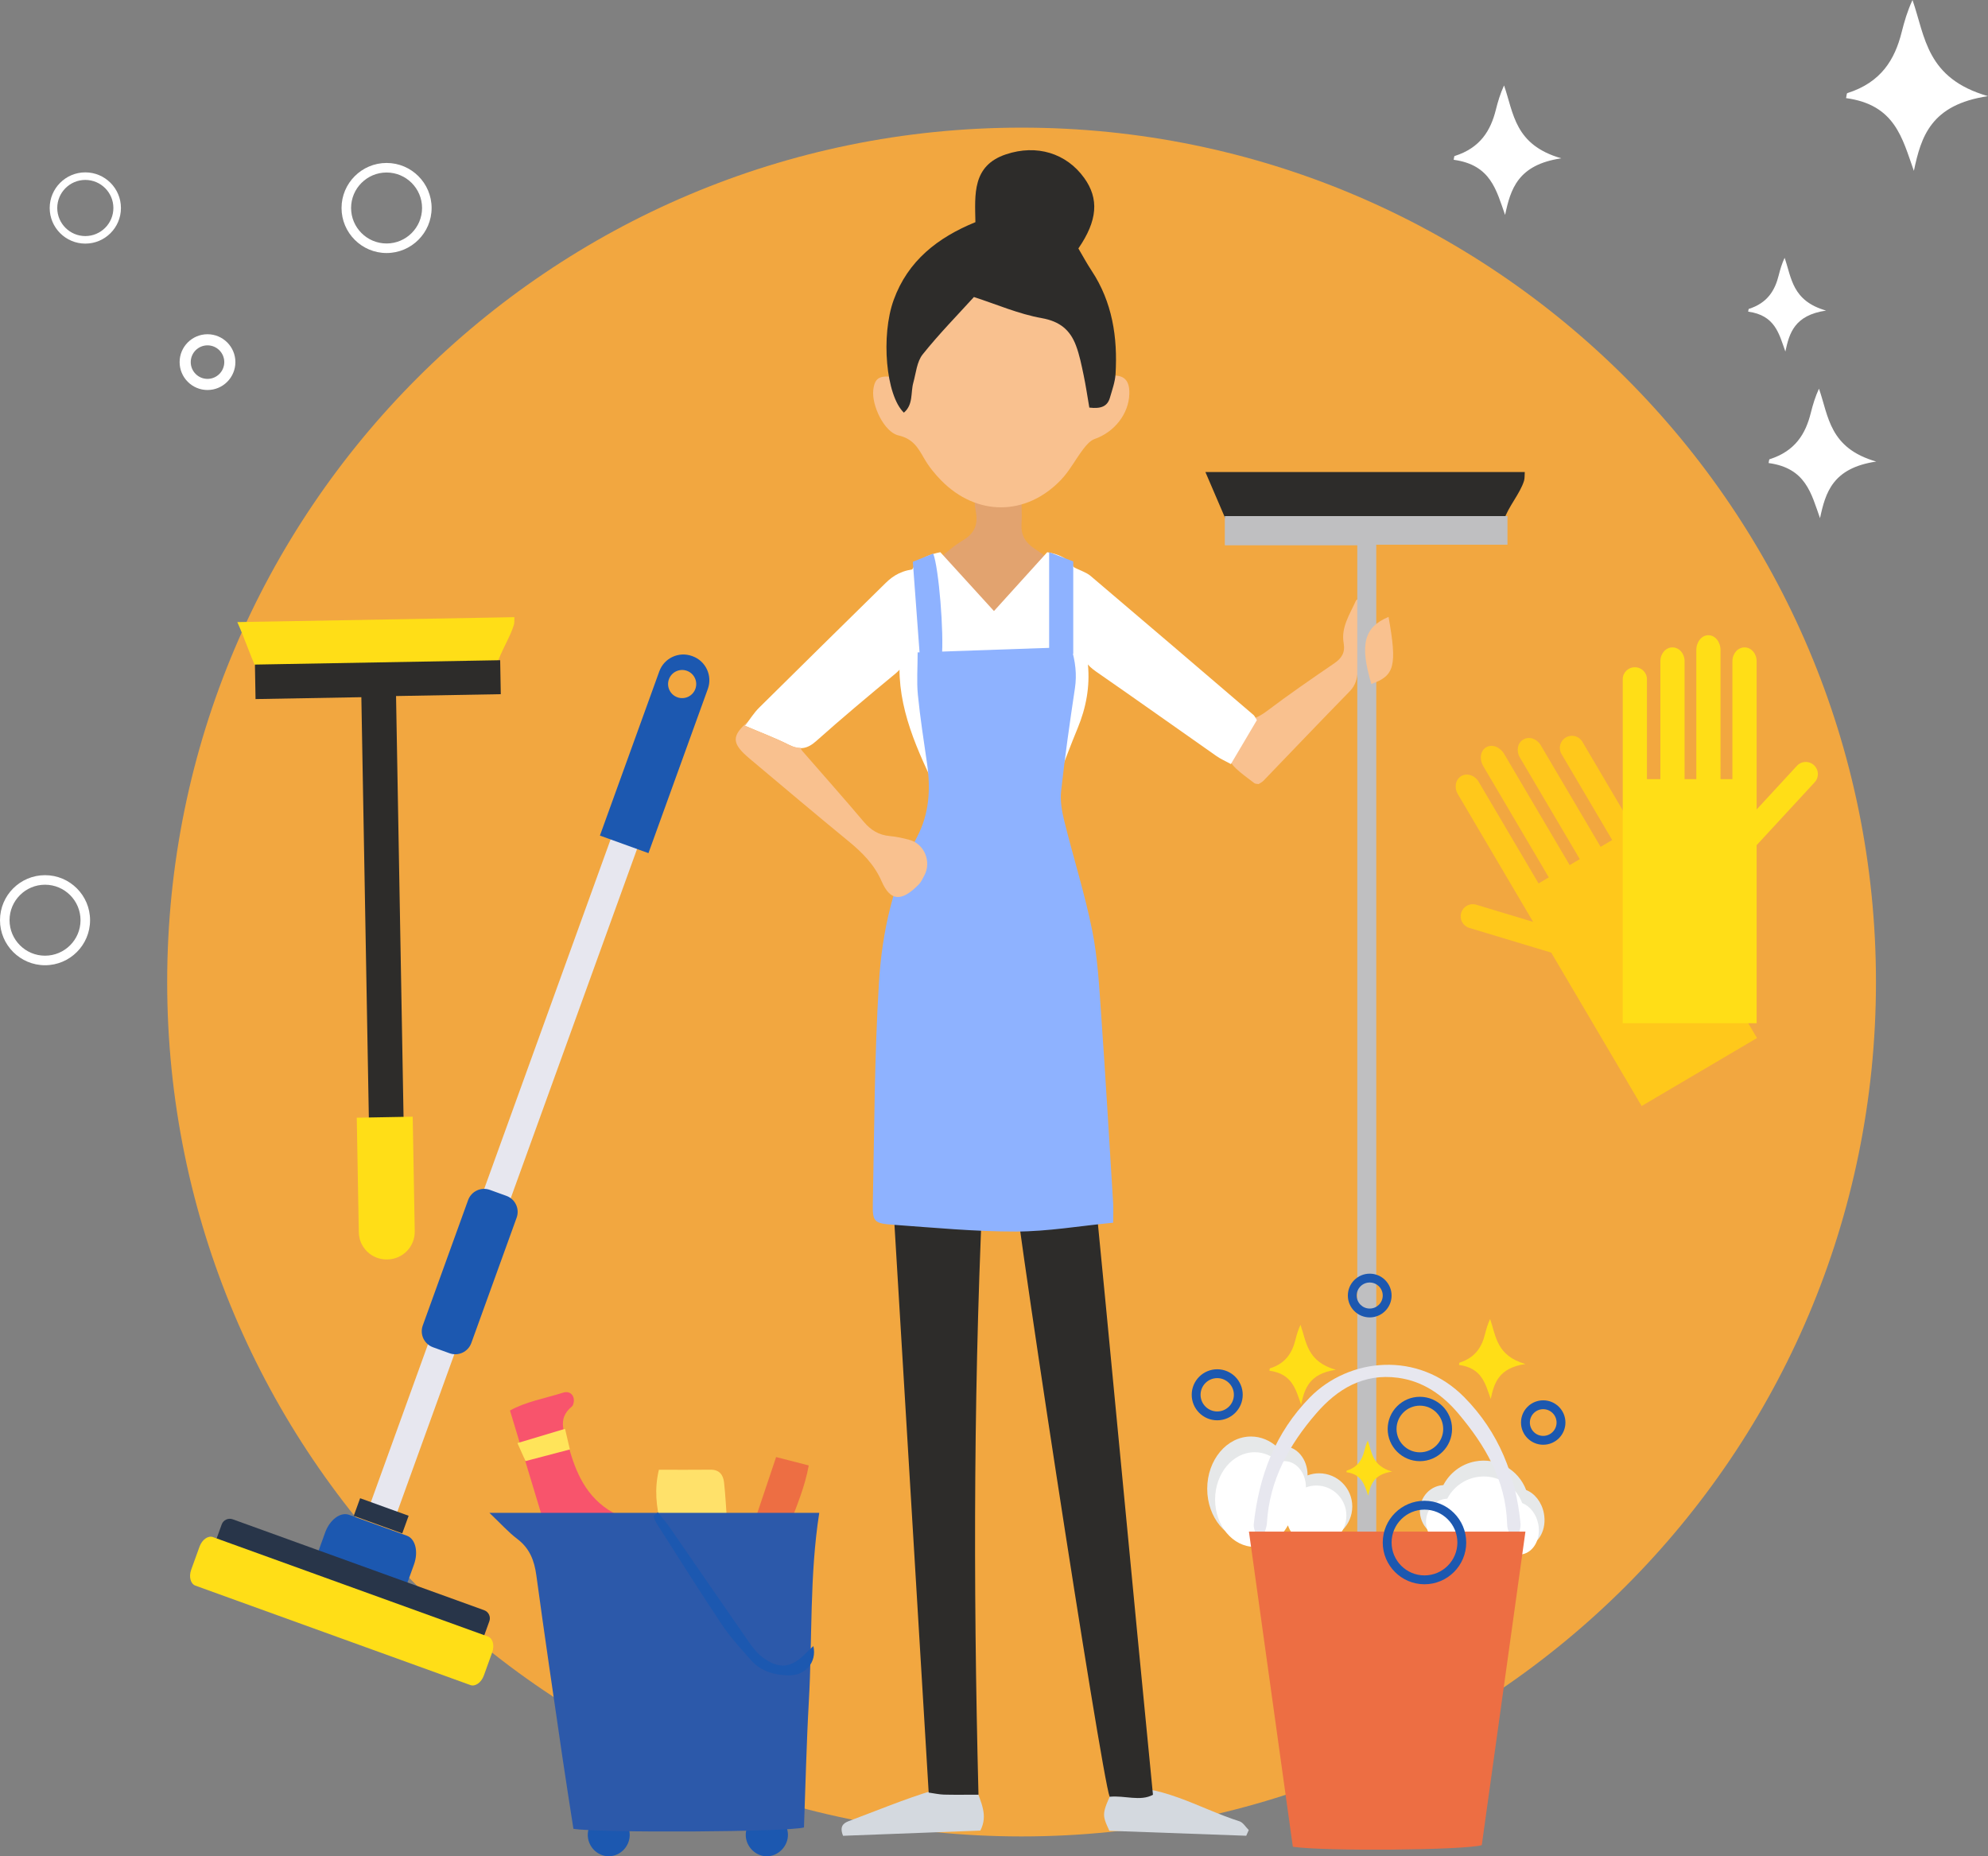 <?xml version="1.0" encoding="utf-8"?>
<!-- Generator: Adobe Illustrator 16.0.0, SVG Export Plug-In . SVG Version: 6.00 Build 0)  -->
<!DOCTYPE svg PUBLIC "-//W3C//DTD SVG 1.1//EN" "http://www.w3.org/Graphics/SVG/1.1/DTD/svg11.dtd">
<svg version="1.1" id="Layer_1" xmlns="http://www.w3.org/2000/svg" xmlns:xlink="http://www.w3.org/1999/xlink" x="0px" y="0px"
	 width="195.779px" height="182.808px" viewBox="0 0 195.779 182.808" enable-background="new 0 0 195.779 182.808"
	 xml:space="preserve">
<rect x="0" y="0" width="195.779" height="182.808" fill="#808080" stroke="none"/>
<g>
	<defs>
		<rect id="SVGID_1_" width="195.779" height="182.808"/>
	</defs>
	<clipPath id="SVGID_2_">
		<use xlink:href="#SVGID_1_"  overflow="visible"/>
	</clipPath>
	<path clip-path="url(#SVGID_2_)" fill="#F2A740" d="M184.746,96.711c0,46.47-37.672,84.141-84.142,84.141
		c-46.469,0-84.14-37.671-84.14-84.141c0-46.47,37.671-84.141,84.14-84.141C147.074,12.57,184.746,50.241,184.746,96.711"/>
	<path clip-path="url(#SVGID_2_)" fill="#1C58B0" d="M77.596,180.625c0.043,1.167-0.945,2.193-2.101,2.183
		c-1.079-0.011-2.011-0.931-2.052-2.026c-0.045-1.181,0.93-2.196,2.094-2.181C76.626,178.615,77.555,179.529,77.596,180.625"/>
	<path clip-path="url(#SVGID_2_)" fill="#1C58B0" d="M62.014,180.711c-0.004,1.126-0.915,2.067-2.024,2.093
		c-1.179,0.026-2.162-1.005-2.104-2.208c0.054-1.123,1.015-2.027,2.119-1.994C61.109,178.636,62.018,179.589,62.014,180.711"/>
	<path clip-path="url(#SVGID_2_)" fill="#F8546C" d="M60.619,149.673h-7.14c-1.097-3.629-2.151-7.11-3.255-10.763
		c1.512-0.858,3.421-1.188,5.232-1.761c0.766-0.242,1.258,0.419,0.985,1.173c-0.023,0.062-0.053,0.131-0.102,0.171
		c-1.588,1.297-0.689,2.696-0.279,4.168c0.778,2.788,1.983,5.217,4.822,6.566C60.794,149.375,60.707,149.525,60.619,149.673"/>
	<path clip-path="url(#SVGID_2_)" fill="#FFE16A" d="M71.612,150.074h-6.558c-0.404-1.667-0.637-3.373-0.166-5.333
		c1.779,0,3.437,0.012,5.095-0.006c0.849-0.008,1.236,0.51,1.318,1.227C71.451,147.277,71.507,148.604,71.612,150.074"/>
	<path clip-path="url(#SVGID_2_)" fill="#ED6E43" d="M76.433,143.491c1.134,0.293,2.09,0.537,3.213,0.826
		c-0.381,2.117-1.185,3.988-1.966,6.037c-1.075-0.117-2.111-0.229-3.428-0.372C75.009,147.726,75.697,145.677,76.433,143.491"/>
	<path clip-path="url(#SVGID_2_)" fill="#FFFFFF" d="M90.376,56.021c0,0.715,0.061,1.237-0.011,1.741
		c-0.304,2.124-0.668,4.239-0.966,6.363c-0.128,0.907-0.478,1.602-1.207,2.205c-2.637,2.178-5.261,4.375-7.813,6.652
		c-0.896,0.8-1.65,0.893-2.691,0.367c-1.309-0.662-2.693-1.176-4.328-1.875c0.529-0.682,0.901-1.287,1.391-1.773
		c4.144-4.109,8.31-8.196,12.47-12.289C88.001,56.644,88.892,56.116,90.376,56.021"/>
	<path clip-path="url(#SVGID_2_)" fill="#D4D9DF" d="M122.729,180.785c-4.5-0.162-9-0.326-13.479-0.488
		c-0.753-1.643-0.751-1.66,0.417-4.202c4.539-0.567,8.312,1.964,12.393,3.265c0.36,0.115,0.614,0.568,0.918,0.865
		C122.895,180.411,122.812,180.598,122.729,180.785"/>
	<path clip-path="url(#SVGID_2_)" fill="#D4D9DF" d="M96.081,175.965c0.514,1.574,1.25,2.769,0.466,4.311
		c-4.492,0.17-9.044,0.343-13.521,0.513c-0.365-0.898,0.006-1.239,0.557-1.445c2.751-1.03,5.473-2.162,8.278-3.02
		C93.156,175.927,94.617,176.072,96.081,175.965"/>
	<path clip-path="url(#SVGID_2_)" fill="#F9C18F" d="M134.45,58.643c0,0.808,0.055,1.363-0.01,1.903
		c-0.225,1.851-0.53,3.692-0.722,5.545c-0.077,0.761-0.217,1.394-0.784,1.975c-2.861,2.925-5.682,5.89-8.521,8.835
		c-0.134,0.138-0.325,0.221-0.466,0.314c-0.167-0.032-0.323-0.017-0.415-0.087c-3.133-2.351-3.132-2.352-1.772-6.633
		c1.15,0.67,2.075,0.232,3.059-0.511c2.139-1.616,4.351-3.138,6.566-4.651c0.747-0.51,1.104-1.059,0.939-2.001
		c-0.272-1.553,0.603-2.828,1.196-4.156C133.602,58.995,133.937,58.927,134.45,58.643"/>
	<path clip-path="url(#SVGID_2_)" fill="#FFFFFF" d="M123.778,70.916c-0.848,1.435-1.66,2.811-2.558,4.329
		c-0.541-0.296-1.011-0.5-1.423-0.788c-3.949-2.766-7.877-5.564-11.841-8.309c-0.885-0.612-1.42-1.27-1.495-2.413
		c-0.112-1.733-0.433-3.452-0.642-5.18c-0.095-0.783-0.134-1.572-0.231-2.766c0.827,0.414,1.399,0.577,1.813,0.928
		c5.363,4.548,10.704,9.122,16.046,13.694C123.546,70.493,123.596,70.631,123.778,70.916"/>
	<path clip-path="url(#SVGID_2_)" fill="#E2A36F" d="M92.097,55.306c0.938-0.733,1.753-1.516,2.701-2.074
		c1.151-0.677,1.54-1.547,1.305-2.825c-0.132-0.718-0.16-1.462-0.165-2.195c-0.01-1.326,0.283-1.645,1.626-1.717
		c0.591-0.032,1.205,0.02,1.78,0.151c0.788,0.178,1.267,0.664,1.247,1.56c-0.023,1.134,0.073,2.273,0.009,3.404
		c-0.065,1.133,0.394,1.832,1.327,2.456c2.229,1.486,2.209,1.539,0.613,3.748c-0.742,1.027-1.494,2.053-2.322,3.01
		c-0.562,0.649-1.4,1.04-2.12,0.362C96.131,59.331,93.726,57.908,92.097,55.306"/>
	<path clip-path="url(#SVGID_2_)" fill="#2C59AA" d="M48.198,148.987H80.68c-0.963,6.17-0.674,12.381-1.025,18.56
		c-0.235,4.147-0.325,8.303-0.479,12.419c-1.514,0.451-20.083,0.563-22.705,0.134c-0.355-2.304-0.736-4.671-1.083-7.043
		c-0.871-5.971-1.755-11.938-2.569-17.918c-0.2-1.467-0.661-2.666-1.883-3.589C50.063,150.89,49.324,150.053,48.198,148.987"/>
	<path clip-path="url(#SVGID_2_)" fill="#F9C18F" d="M88.553,37.241c0.342-1.822,0.554-3.484,0.978-5.091
		c0.627-2.378,1.847-4.449,3.73-6.073c3.233-2.787,7.385-2.795,10.609,0.001c2.381,2.065,3.614,4.774,4.174,7.818
		c0.193,1.046,0.289,2.109,0.442,3.26c0.303-0.058,0.545-0.12,0.79-0.148c1.383-0.156,1.979,0.395,1.941,1.78
		c-0.056,1.983-1.479,3.771-3.418,4.446c-0.431,0.15-0.808,0.586-1.103,0.972c-0.77,1.006-1.362,2.17-2.231,3.072
		c-3.438,3.568-8.284,3.57-11.758,0.053c-0.653-0.661-1.256-1.411-1.714-2.215c-0.598-1.052-1.111-1.916-2.507-2.234
		c-1.415-0.322-2.662-2.977-2.485-4.485C86.152,37.115,86.703,36.864,88.553,37.241"/>
	<path clip-path="url(#SVGID_2_)" fill="#2D2C2A" d="M96.361,176.742c-1.406,0-2.408,0.02-3.409-0.009
		c-0.46-0.013-0.918-0.119-1.495-0.2c-1.282-21.27-2.562-42.497-3.855-63.967c3.129,0.267,6.107,0.776,9.344,1.333
		C95.869,134.868,95.824,155.735,96.361,176.742"/>
	<path clip-path="url(#SVGID_2_)" fill="#2D2C2A" d="M99.551,113.636c2.599-0.361,5.229-0.727,7.795-1.084
		c2.076,21.088,4.13,43.175,6.198,64.196c-1.242,0.686-2.796,0.044-4.265,0.198C108.475,174.967,99.308,115.346,99.551,113.636"/>
	<path clip-path="url(#SVGID_2_)" fill="#FFFFFF" d="M97.886,60.176c1.853-2.047,3.551-3.922,5.245-5.794
		c2.058,0.341,3.068,1.411,3.207,3.47c0.169,2.538,0.557,5.059,0.802,7.592c0.21,2.174-0.182,4.262-1.018,6.28
		c-0.664,1.603-1.268,3.231-1.928,4.928H91.674c-2.053-4.312-3.743-8.631-2.85-13.532c0.312-1.711,0.607-3.454,0.612-5.183
		c0.007-2.161,1.098-3.144,3.17-3.556C94.264,56.201,95.971,58.075,97.886,60.176"/>
	<path clip-path="url(#SVGID_2_)" fill="#8EB2FF" d="M109.625,120.411c-3.314,0.323-6.435,0.865-9.556,0.872
		c-4.016,0.009-8.035-0.377-12.048-0.664c-1.961-0.14-2.102-0.276-2.064-2.166c0.146-7.242,0.16-14.494,0.604-21.719
		c0.305-4.953,1.397-9.832,3.748-14.301c1.216-2.311,1.348-4.722,0.988-7.229c-0.324-2.257-0.68-4.511-0.904-6.779
		c-0.129-1.31-0.023-2.643-0.023-4.176c5.161-0.18,10.091-0.351,15.115-0.525c0.423,1.428,0.578,2.696,0.374,4.05
		c-0.506,3.375-0.988,6.756-1.362,10.148c-0.105,0.967,0.084,2.006,0.322,2.966c0.887,3.578,2.007,7.106,2.736,10.715
		c0.541,2.678,0.685,5.446,0.879,8.183c0.438,6.222,0.801,12.449,1.187,18.674C109.653,118.989,109.625,119.522,109.625,120.411"/>
	<path clip-path="url(#SVGID_2_)" fill="#2D2C2A" d="M107.277,40.14c-0.192-1.117-0.344-2.167-0.562-3.203
		c-0.207-0.978-0.401-1.973-0.751-2.904c-0.577-1.534-1.585-2.386-3.372-2.703c-2.266-0.402-4.436-1.353-6.68-2.079
		c-1.602,1.766-3.43,3.625-5.048,5.652c-0.573,0.717-0.657,1.838-0.921,2.786c-0.273,0.984,0.012,2.156-0.93,2.95
		c-1.775-1.709-2.278-7.581-1.003-11.099c1.404-3.871,4.35-6.151,8.049-7.661c-0.051-2.724-0.326-5.562,3.003-6.677
		c3.045-1.02,5.957-0.108,7.707,2.318c1.479,2.052,1.323,4.194-0.57,6.949c0.411,0.695,0.819,1.458,1.295,2.177
		c2.054,3.105,2.58,6.568,2.366,10.187c-0.047,0.786-0.333,1.563-0.554,2.332C109.062,40.015,108.44,40.279,107.277,40.14"/>
	<path clip-path="url(#SVGID_2_)" fill="#2D2C2A" d="M118.708,46.485h31.452c-0.026,0.354,0.001,0.623-0.072,0.862
		c-0.393,1.277-1.557,2.547-1.988,3.889h-27.353C120.088,49.701,119.437,48.186,118.708,46.485"/>
	<path clip-path="url(#SVGID_2_)" fill="#1C58B0" d="M64.784,148.94c0.385,0.482,0.8,0.943,1.15,1.449
		c2.591,3.744,5.16,7.504,7.761,11.24c0.414,0.595,0.88,1.205,1.456,1.623c1.611,1.171,2.808,1.003,4.204-0.44
		c0.225-0.231,0.468-0.444,0.748-0.708c0.359,1.595-0.786,2.931-2.481,2.886c-1.359-0.035-2.677-0.399-3.627-1.46
		c-1.025-1.146-2.072-2.295-2.923-3.567c-2.197-3.282-4.293-6.632-6.42-9.96c-0.135-0.211-0.2-0.465-0.298-0.699
		C64.497,149.182,64.641,149.061,64.784,148.94"/>
	<path clip-path="url(#SVGID_2_)" fill="#8EB2FF" d="M89.895,55.326c0.806-0.325,1.407-0.567,2.009-0.81
		c0.546,1.403,1.073,7.817,0.842,10.256c-0.603,0.038-1.234,0.077-2.139,0.134C90.368,61.699,90.139,58.611,89.895,55.326"/>
	<path clip-path="url(#SVGID_2_)" fill="#8EB2FF" d="M103.32,54.381c0.95,0.363,1.611,0.615,2.374,0.907v9.095h-2.374V54.381z"/>
	<path clip-path="url(#SVGID_2_)" fill="#FFE45A" d="M56.122,142.742c-1.657,0.436-2.932,0.771-4.371,1.148
		c-0.251-0.562-0.473-1.059-0.794-1.775c1.617-0.485,3.047-0.913,4.689-1.405C55.818,141.445,55.958,142.038,56.122,142.742"/>
	<path clip-path="url(#SVGID_2_)" fill="#F9C18F" d="M89.587,82.717c-0.643-0.181-1.307-0.322-1.971-0.383
		c-1.068-0.1-1.853-0.574-2.548-1.399c-1.985-2.356-4.04-4.654-6.059-6.982c-0.074-0.085-0.124-0.192-0.172-0.304
		c-0.356-0.003-0.727-0.086-1.15-0.3c-1.309-0.662-2.692-1.176-4.327-1.875c0.11-0.143,0.198-0.267,0.297-0.403
		c-1.651,1.422-1.607,2.151,0.165,3.639c3.233,2.713,6.454,5.442,9.72,8.116c1.364,1.118,2.558,2.306,3.283,3.968
		c0.84,1.927,1.924,2.082,3.668,0.291c0.227-0.233,0.365-0.558,0.526-0.851C91.755,84.893,91.05,83.128,89.587,82.717"/>
	<path clip-path="url(#SVGID_2_)" fill="#BFBFC1" d="M148.457,50.822v2.82h-12.924v126.913c-0.425,0.124-0.665,0.238-0.911,0.254
		c-0.254,0.017-0.513-0.063-0.956-0.127V53.702H120.62v-2.88H148.457z"/>
	<path clip-path="url(#SVGID_2_)" fill="#F9C18F" d="M136.745,60.754c0.858,4.827,0.601,5.791-1.692,6.604
		C133.896,63.492,134.308,61.771,136.745,60.754"/>
	<path clip-path="url(#SVGID_2_)" fill="#FFFFFF" d="M188.479,16.826c-1.148-3.224-1.844-6.506-6.678-7.164
		c0.059-0.241,0.047-0.467,0.13-0.493c3.34-1.061,4.676-3.321,5.345-5.998c0.265-1.06,0.578-2.113,1.068-3.171
		c1.261,3.629,1.345,7.721,7.436,9.469C190.12,10.308,189.189,13.484,188.479,16.826"/>
	<path clip-path="url(#SVGID_2_)" fill="#FFFFFF" d="M148.222,21.167c-0.87-2.444-1.398-4.931-5.063-5.431
		c0.044-0.182,0.036-0.353,0.099-0.373c2.531-0.804,3.545-2.518,4.052-4.546c0.201-0.804,0.438-1.602,0.809-2.404
		c0.957,2.75,1.021,5.852,5.638,7.178C149.466,16.226,148.761,18.633,148.222,21.167"/>
	<path clip-path="url(#SVGID_2_)" fill="#FFFFFF" d="M175.824,34.621c-0.63-1.769-1.013-3.57-3.664-3.931
		c0.031-0.132,0.025-0.256,0.07-0.271c1.833-0.582,2.566-1.822,2.934-3.29c0.145-0.582,0.316-1.16,0.586-1.741
		c0.691,1.991,0.738,4.237,4.08,5.197C176.725,31.045,176.214,32.787,175.824,34.621"/>
	<path clip-path="url(#SVGID_2_)" fill="#FFFFFF" d="M179.236,51.03c-0.87-2.444-1.398-4.931-5.063-5.43
		c0.044-0.183,0.036-0.355,0.099-0.374c2.531-0.804,3.545-2.518,4.052-4.546c0.201-0.804,0.438-1.602,0.81-2.405
		c0.956,2.751,1.02,5.853,5.637,7.179C180.48,46.089,179.775,48.497,179.236,51.03"/>
	<path clip-path="url(#SVGID_2_)" fill="#FFFFFF" d="M38.07,24.918c-2.445,0-4.435-1.989-4.435-4.435
		c0-2.446,1.99-4.435,4.435-4.435c2.446,0,4.435,1.989,4.435,4.435C42.505,22.93,40.516,24.918,38.07,24.918 M38.07,16.988
		c-1.927,0-3.495,1.568-3.495,3.495c0,1.927,1.568,3.495,3.495,3.495c1.927,0,3.495-1.568,3.495-3.495
		C41.565,18.557,39.997,16.988,38.07,16.988"/>
	<path clip-path="url(#SVGID_2_)" fill="#FFFFFF" d="M4.435,95.057C1.99,95.057,0,93.067,0,90.622c0-2.446,1.99-4.435,4.435-4.435
		c2.446,0,4.435,1.989,4.435,4.435C8.87,93.067,6.881,95.057,4.435,95.057 M4.435,87.127c-1.927,0-3.495,1.568-3.495,3.495
		s1.568,3.495,3.495,3.495c1.927,0,3.495-1.567,3.495-3.495S6.362,87.127,4.435,87.127"/>
	<path clip-path="url(#SVGID_2_)" fill="#FFFFFF" d="M8.402,23.991c-1.934,0-3.508-1.573-3.508-3.508
		c0-1.934,1.574-3.508,3.508-3.508c1.935,0,3.508,1.574,3.508,3.508C11.91,22.418,10.337,23.991,8.402,23.991 M8.402,17.719
		c-1.524,0-2.764,1.24-2.764,2.764c0,1.525,1.24,2.765,2.764,2.765s2.764-1.24,2.764-2.765C11.166,18.959,9.926,17.719,8.402,17.719
		"/>
	<path clip-path="url(#SVGID_2_)" fill="#FFFFFF" d="M20.435,38.408c-1.514,0-2.746-1.232-2.746-2.747
		c0-1.514,1.232-2.745,2.746-2.745s2.746,1.231,2.746,2.745C23.181,37.176,21.949,38.408,20.435,38.408 M20.435,34.01
		c-0.911,0-1.651,0.741-1.651,1.651c0,0.911,0.74,1.652,1.651,1.652s1.652-0.741,1.652-1.652
		C22.087,34.751,21.346,34.01,20.435,34.01"/>
	<path clip-path="url(#SVGID_2_)" fill="#E6E8E9" d="M126.812,149.423c0.44,1.286,1.656,2.213,3.091,2.213
		c1.806,0,3.27-1.465,3.27-3.273c0-1.808-1.464-3.272-3.27-3.272c-0.399,0-0.78,0.074-1.136,0.207
		c0.001-0.015,0.002-0.027,0.002-0.041c0-1.559-1.051-2.822-2.349-2.822c-0.208,0-0.409,0.036-0.603,0.097
		c-0.726-0.665-1.632-1.064-2.618-1.064c-2.382,0-4.312,2.306-4.312,5.149s1.93,5.15,4.312,5.15
		C124.713,151.766,126.043,150.832,126.812,149.423"/>
	<path clip-path="url(#SVGID_2_)" fill="#E6E8E9" d="M145.263,143.923c-1.396,0.269-2.512,1.161-3.122,2.33
		c-0.105,0.006-0.213,0.017-0.32,0.037c-1.343,0.259-2.214,1.599-1.945,2.993s1.576,2.314,2.919,2.057
		c0.005-0.001,0.009-0.003,0.014-0.004c1.016,1.109,2.564,1.685,4.149,1.379c0.661-0.127,1.257-0.397,1.769-0.768
		c0.472,0.324,1.022,0.467,1.572,0.361c1.264-0.243,2.044-1.712,1.742-3.281c-0.213-1.106-0.91-1.965-1.746-2.29
		C149.54,144.735,147.436,143.504,145.263,143.923"/>
	<path clip-path="url(#SVGID_2_)" fill="#FFFFFF" d="M126.835,150.217c0.398,1.165,1.499,2.003,2.798,2.003
		c1.634,0,2.959-1.326,2.959-2.963c0-1.636-1.325-2.962-2.959-2.962c-0.362,0-0.707,0.067-1.028,0.187
		c0-0.012,0.002-0.024,0.002-0.037c0-1.411-0.952-2.554-2.127-2.554c-0.188,0-0.37,0.032-0.545,0.087
		c-0.657-0.602-1.477-0.963-2.37-0.963c-2.155,0-3.902,2.087-3.902,4.661c0,2.575,1.747,4.662,3.902,4.662
		C124.935,152.338,126.138,151.493,126.835,150.217"/>
	<path clip-path="url(#SVGID_2_)" fill="#FFFFFF" d="M145.354,145.478c-1.264,0.243-2.272,1.051-2.825,2.109
		c-0.097,0.006-0.192,0.015-0.29,0.033c-1.217,0.234-2.004,1.447-1.762,2.71c0.243,1.263,1.427,2.096,2.643,1.861
		c0.005-0.001,0.009-0.003,0.013-0.004c0.919,1.005,2.32,1.526,3.756,1.249c0.599-0.115,1.139-0.36,1.602-0.695
		c0.427,0.293,0.925,0.423,1.423,0.327c1.144-0.22,1.85-1.55,1.577-2.969c-0.193-1.003-0.824-1.78-1.581-2.074
		C149.225,146.213,147.321,145.099,145.354,145.478"/>
	<path clip-path="url(#SVGID_2_)" fill="#E7E7EF" d="M123.779,151.576c-0.144-0.67-0.351-1.1-0.307-1.503
		c0.515-4.734,2.117-8.979,5.524-12.455c3.829-3.902,10.647-4.645,15.206-0.022c3.413,3.46,5.066,7.687,5.541,12.439
		c0.041,0.411-0.14,0.844-0.228,1.321c-0.999-0.134-1.074-0.742-1.097-1.379c-0.149-4.234-2.175-7.658-4.797-10.767
		c-1.544-1.831-3.465-3.19-5.942-3.525c-3.395-0.458-5.972,1.097-8.059,3.512c-2.663,3.082-4.603,6.551-4.848,10.756
		c-0.022,0.377-0.155,0.753-0.286,1.111C124.445,151.182,124.25,151.245,123.779,151.576"/>
	<path clip-path="url(#SVGID_2_)" fill="#ED6E43" d="M150.225,150.833c-1.454,10.44-2.88,20.686-4.299,30.88
		c-1.761,0.497-15.511,0.618-18.607,0.156c-1.426-10.234-2.861-20.542-4.323-31.036H150.225z"/>
	<path clip-path="url(#SVGID_2_)" fill="#FFDE17" d="M128.136,138.34c-0.537-1.509-0.863-3.045-3.126-3.353
		c0.028-0.113,0.022-0.219,0.061-0.231c1.564-0.496,2.189-1.554,2.502-2.807c0.124-0.496,0.271-0.989,0.5-1.484
		c0.591,1.698,0.63,3.613,3.48,4.433C128.903,135.29,128.469,136.777,128.136,138.34"/>
	<path clip-path="url(#SVGID_2_)" fill="#FFDE17" d="M146.808,137.772c-0.537-1.51-0.863-3.046-3.126-3.354
		c0.028-0.113,0.023-0.219,0.062-0.23c1.563-0.496,2.188-1.555,2.502-2.808c0.124-0.496,0.271-0.989,0.5-1.483
		c0.59,1.697,0.629,3.612,3.479,4.432C147.576,134.72,147.141,136.208,146.808,137.772"/>
	<path clip-path="url(#SVGID_2_)" fill="#FFDE17" d="M134.743,147.292c-0.37-1.039-0.594-2.097-2.151-2.309
		c0.019-0.078,0.016-0.151,0.042-0.159c1.075-0.342,1.507-1.069,1.722-1.933c0.086-0.341,0.187-0.68,0.344-1.021
		c0.407,1.169,0.435,2.487,2.396,3.052C135.272,145.192,134.973,146.215,134.743,147.292"/>
	<path clip-path="url(#SVGID_2_)" fill="#1C58B0" d="M140.283,156.019c-2.267,0-4.11-1.846-4.11-4.111
		c0-2.267,1.844-4.112,4.11-4.112c2.268,0,4.111,1.846,4.111,4.112C144.395,154.173,142.551,156.019,140.283,156.019
		 M140.283,148.667c-1.785,0-3.238,1.453-3.238,3.24c0,1.786,1.453,3.239,3.238,3.239c1.786,0,3.24-1.453,3.24-3.239
		C143.523,150.121,142.069,148.667,140.283,148.667"/>
	<path clip-path="url(#SVGID_2_)" fill="#1C58B0" d="M139.829,143.897c-1.748,0-3.17-1.422-3.17-3.17s1.422-3.17,3.17-3.17
		s3.17,1.422,3.17,3.17S141.577,143.897,139.829,143.897 M139.829,138.429c-1.268,0-2.298,1.03-2.298,2.298
		c0,1.267,1.03,2.298,2.298,2.298s2.299-1.031,2.299-2.298C142.128,139.459,141.097,138.429,139.829,138.429"/>
	<path clip-path="url(#SVGID_2_)" fill="#1C58B0" d="M134.89,129.739c-1.188,0-2.153-0.966-2.153-2.153
		c0-1.188,0.966-2.155,2.153-2.155c1.188,0,2.154,0.967,2.154,2.155C137.044,128.773,136.078,129.739,134.89,129.739
		 M134.89,126.302c-0.707,0-1.283,0.576-1.283,1.283s0.576,1.282,1.283,1.282s1.283-0.575,1.283-1.282
		S135.597,126.302,134.89,126.302"/>
	<path clip-path="url(#SVGID_2_)" fill="#1C58B0" d="M151.976,142.279c-1.206,0-2.187-0.981-2.187-2.188s0.98-2.187,2.187-2.187
		s2.188,0.98,2.188,2.187S153.182,142.279,151.976,142.279 M151.976,138.777c-0.725,0-1.314,0.59-1.314,1.314
		c0,0.726,0.59,1.316,1.314,1.316c0.726,0,1.316-0.591,1.316-1.316C153.292,139.367,152.701,138.777,151.976,138.777"/>
	<path clip-path="url(#SVGID_2_)" fill="#1C58B0" d="M119.872,139.872c-1.385,0-2.512-1.127-2.512-2.513s1.127-2.513,2.512-2.513
		s2.512,1.127,2.512,2.513S121.257,139.872,119.872,139.872 M119.872,135.718c-0.904,0-1.64,0.736-1.64,1.641
		s0.735,1.641,1.64,1.641c0.905,0,1.641-0.736,1.641-1.641S120.777,135.718,119.872,135.718"/>
	<path clip-path="url(#SVGID_2_)" fill="#FFC81B" d="M143.898,89.906l0.007-0.023c0.188-0.624,0.848-0.977,1.471-0.789l5.604,1.692
		l-0.441-0.75l-1.075-1.825l-5.898-10.008c-0.381-0.645-0.232-1.436,0.328-1.767l0.021-0.012c0.562-0.331,1.324-0.077,1.705,0.568
		L151.517,87l1.01-0.595l-6.45-10.947c-0.411-0.696-0.288-1.529,0.273-1.86l0.021-0.012c0.562-0.331,1.349-0.034,1.759,0.662
		l6.452,10.947l0.995-0.587L149.678,74.6c-0.38-0.645-0.233-1.436,0.328-1.766l0.021-0.013c0.562-0.33,1.325-0.076,1.705,0.569
		l5.898,10.008l1.14-0.672l-4.995-8.476c-0.331-0.561-0.144-1.285,0.417-1.615l0.021-0.012c0.561-0.331,1.284-0.144,1.615,0.417
		l4.994,8.476l1.076,1.825l11.13,18.885l-11.359,6.694l-8.903-15.106l-8.078-2.437C144.063,91.188,143.711,90.53,143.898,89.906"/>
	<path clip-path="url(#SVGID_2_)" fill="#FFDE17" d="M178.649,75.364l-0.018-0.016c-0.479-0.442-1.226-0.412-1.667,0.067
		l-3.971,4.303v-0.871v-2.118V65.112c0-0.749-0.527-1.355-1.18-1.355h-0.024c-0.65,0-1.18,0.606-1.18,1.355v11.617h-1.172V64.022
		c0-0.808-0.528-1.463-1.18-1.463h-0.024c-0.651,0-1.18,0.655-1.18,1.463v12.707h-1.155V65.112c0-0.749-0.528-1.355-1.18-1.355
		h-0.024c-0.651,0-1.18,0.606-1.18,1.355v11.617h-1.323v-9.838c0-0.652-0.528-1.18-1.18-1.18h-0.024c-0.651,0-1.18,0.528-1.18,1.18
		v9.838v2.118v21.921h13.186V83.233l5.723-6.202C179.158,76.553,179.128,75.806,178.649,75.364"/>
	
		<rect x="49.741" y="71.637" transform="matrix(0.94 0.34 -0.34 0.94 41.038 -10.725)" clip-path="url(#SVGID_2_)" fill="#E7E7EF" width="2.772" height="80.237"/>
	<path clip-path="url(#SVGID_2_)" fill="#1C58B0" d="M68.197,64.622l-0.048-0.017c-1.306-0.472-2.748,0.204-3.221,1.511
		L59.08,82.288l4.78,1.728l5.848-16.172C70.18,66.537,69.504,65.095,68.197,64.622 M66.707,68.669
		c-0.72-0.26-1.092-1.055-0.832-1.775c0.26-0.72,1.055-1.092,1.775-0.832c0.719,0.26,1.092,1.055,0.832,1.775
		C68.221,68.557,67.427,68.929,66.707,68.669"/>
	<path clip-path="url(#SVGID_2_)" fill="#1C58B0" d="M44.27,133.268l-1.629-0.59c-0.87-0.314-1.32-1.274-1.006-2.145l4.464-12.346
		c0.315-0.87,1.275-1.32,2.145-1.007l1.629,0.59c0.87,0.314,1.32,1.274,1.006,2.145l-4.464,12.346
		C46.1,133.131,45.14,133.582,44.27,133.268"/>
	
		<rect x="34.997" y="148.415" transform="matrix(0.94 0.34 -0.34 0.94 53.029 -3.864)" clip-path="url(#SVGID_2_)" fill="#283549" width="5.082" height="1.847"/>
	<path clip-path="url(#SVGID_2_)" fill="#1C58B0" d="M39.867,156.568l-8.744-3.162l0.899-2.487c0.458-1.266,1.512-2.045,2.354-1.74
		l5.694,2.059c0.842,0.305,1.154,1.578,0.696,2.844L39.867,156.568z"/>
	<path clip-path="url(#SVGID_2_)" fill="#283549" d="M46.583,161.616l-24.766-8.955c-0.44-0.158-0.667-0.645-0.508-1.085
		l0.523-1.447c0.16-0.44,0.645-0.668,1.085-0.509l24.766,8.955c0.44,0.159,0.667,0.645,0.508,1.084l-0.523,1.448
		C47.508,161.547,47.022,161.775,46.583,161.616"/>
	<path clip-path="url(#SVGID_2_)" fill="#FFDE17" d="M46.325,165.945l-27.079-9.791c-0.481-0.174-0.668-0.876-0.418-1.567
		l0.823-2.275c0.25-0.691,0.842-1.111,1.323-0.938l27.079,9.792c0.481,0.174,0.668,0.875,0.418,1.566l-0.822,2.275
		C47.399,165.7,46.806,166.119,46.325,165.945"/>
	<path clip-path="url(#SVGID_2_)" fill="#FFDE17" d="M23.371,61.265c9.23-0.164,18.225-0.325,27.288-0.486
		c-0.017,0.307,0.011,0.54-0.049,0.748c-0.321,1.115-1.303,2.684-1.657,3.855c-8.143,0.145-15.566,0.278-23.731,0.423
		C24.626,64.483,24.03,62.728,23.371,61.265"/>
	<polygon clip-path="url(#SVGID_2_)" fill="#2D2C2A" points="36.491,119.454 39.909,119.393 39.003,68.546 49.317,68.363 
		49.257,65.017 25.106,65.448 25.166,68.845 35.586,68.66 	"/>
	<path clip-path="url(#SVGID_2_)" fill="#FFDE17" d="M38.166,124.03l-0.055,0.001c-1.506,0.026-2.749-1.172-2.776-2.68
		l-0.201-11.279l5.509-0.099l0.201,11.28C40.871,122.759,39.672,124.002,38.166,124.03"/>
</g>
</svg>
